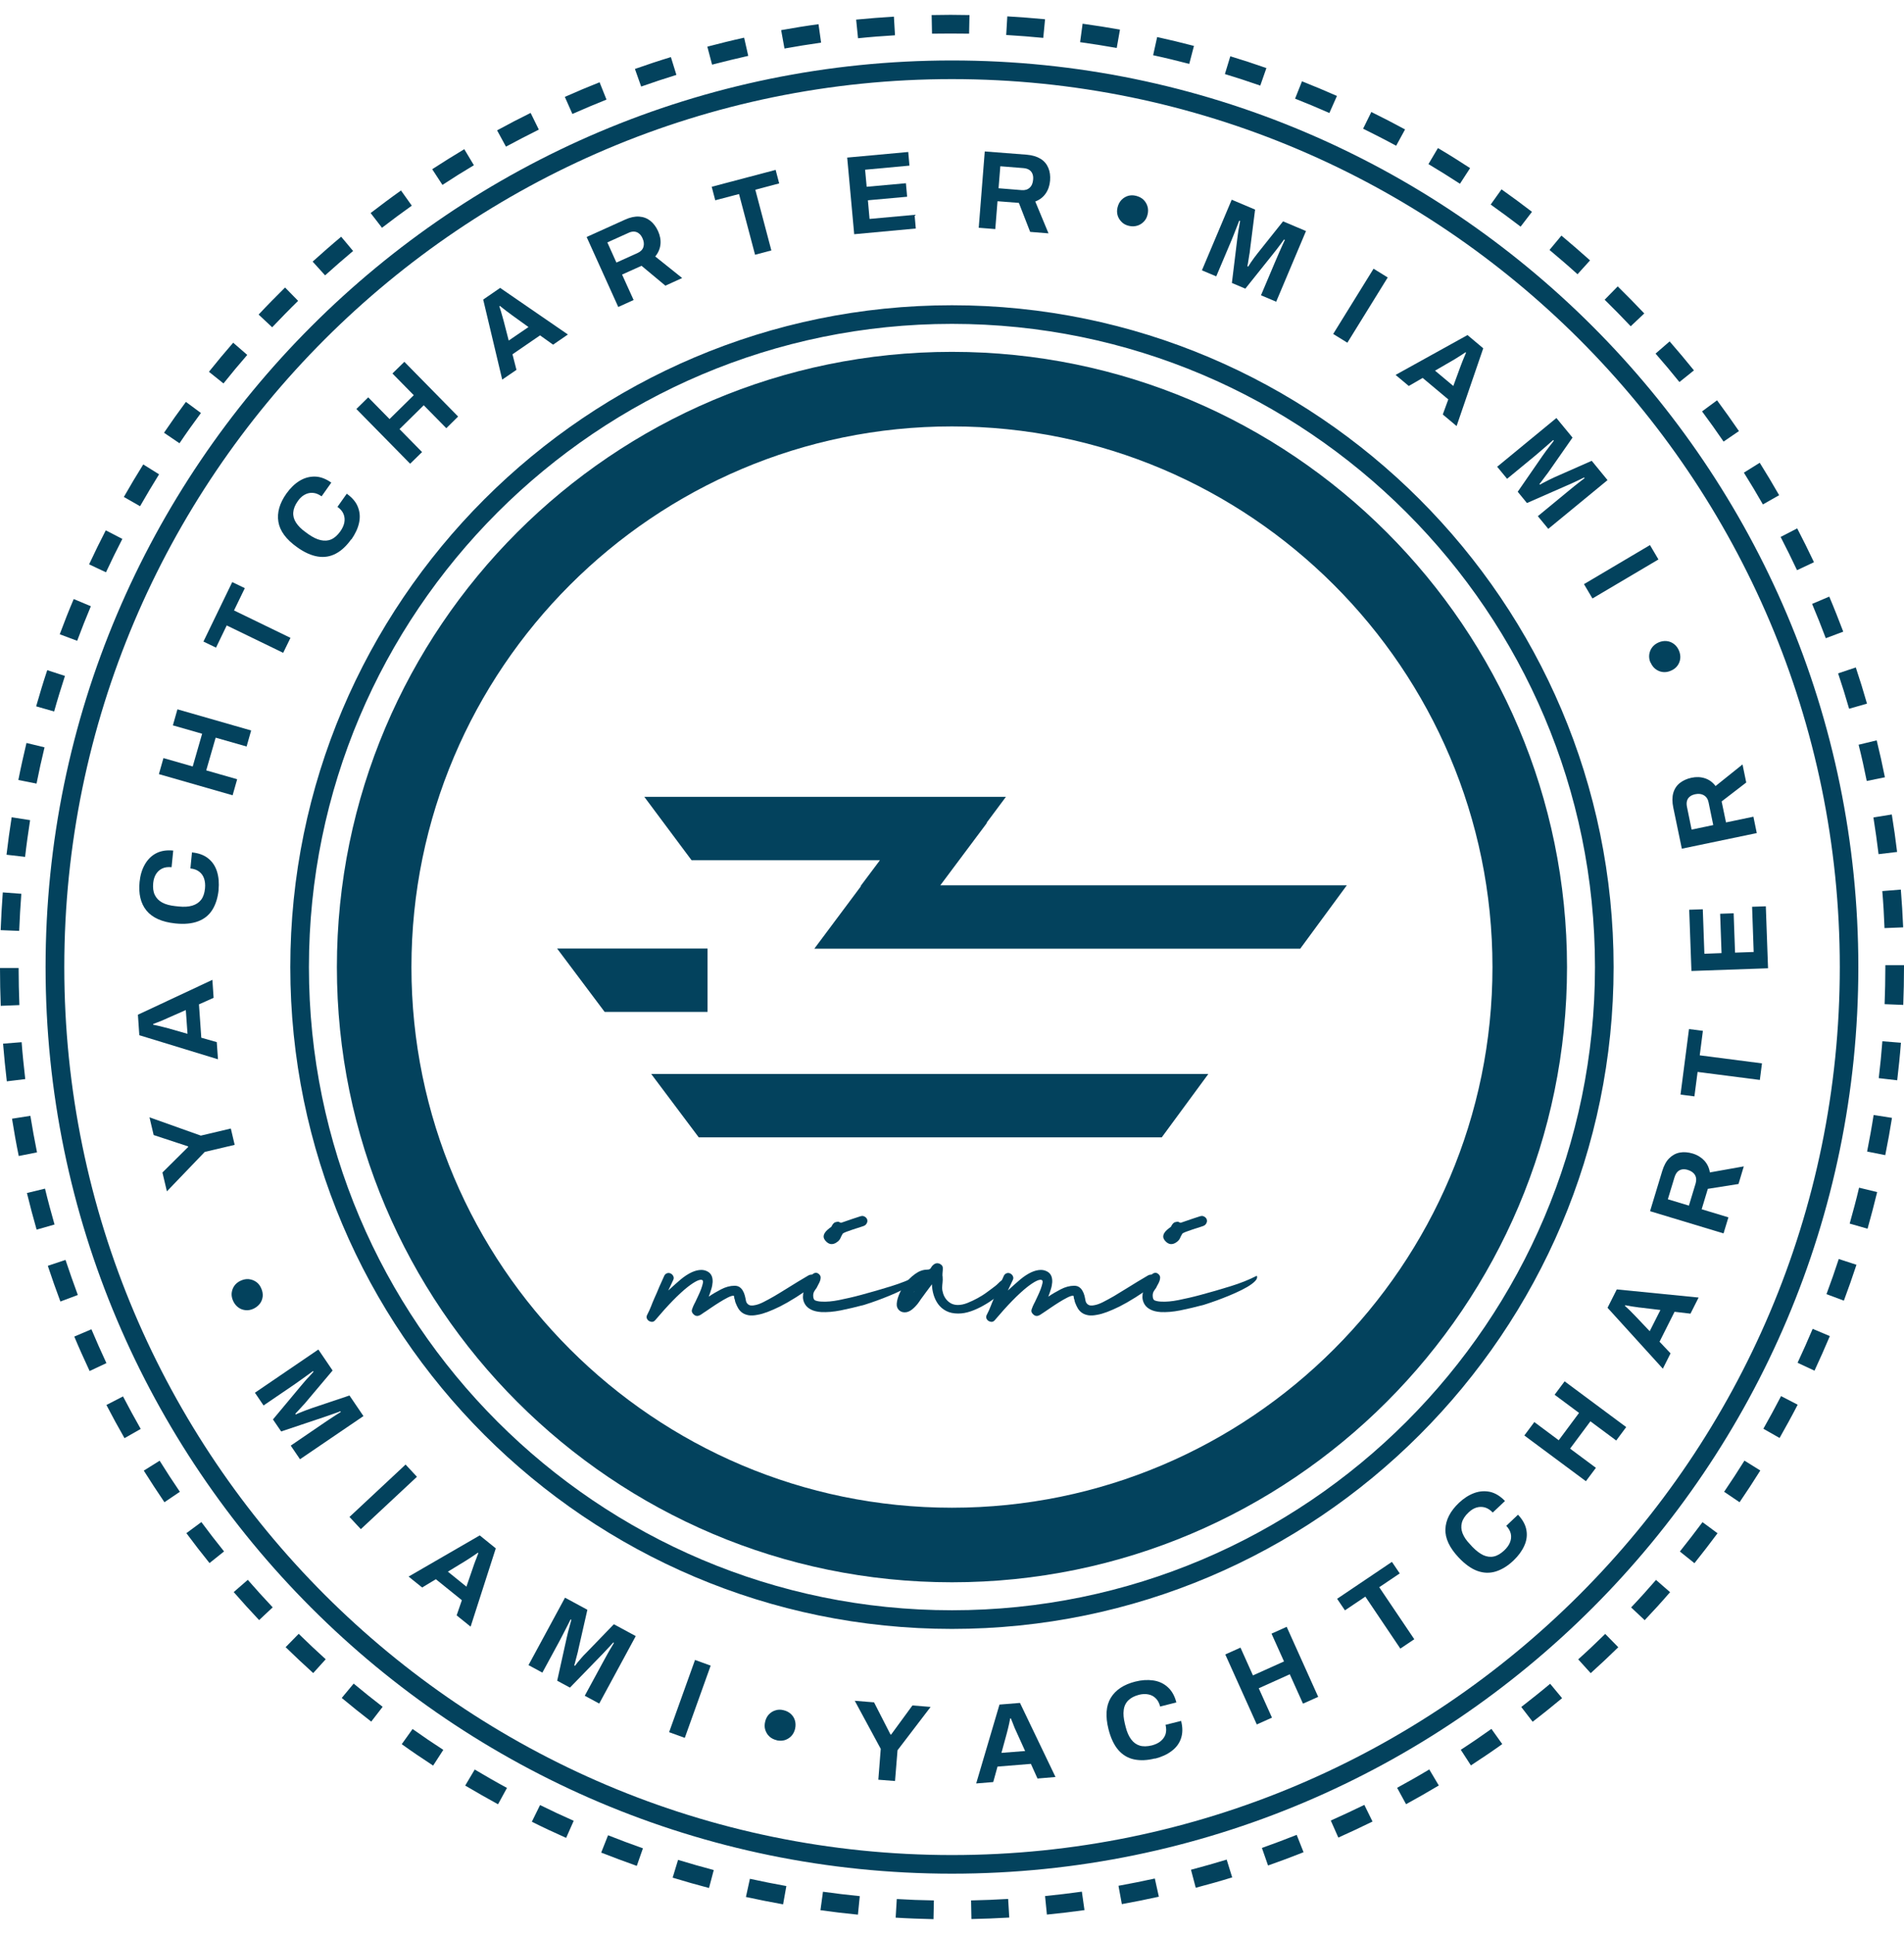 <svg width="64" height="65" viewBox="0 0 64 65" fill="none" xmlns="http://www.w3.org/2000/svg">
<g clip-path="url(#clip0_318_1844)">
<path d="M21.89 36.095H40.616L39.05 38.225H23.488L21.89 36.095ZM33.176 27.655H33.161L33.812 26.781H21.658L23.246 28.911H29.577L28.925 29.782H28.941L27.372 31.884H43.705L45.271 29.754H31.607L33.176 27.655ZM23.782 31.878H18.726L20.324 34.008H23.782V31.878Z" fill="#03425D"/>
<path d="M31.998 53.178C20.599 53.178 11.324 43.902 11.324 32.502C11.324 21.101 20.599 11.825 31.998 11.825C43.398 11.825 52.673 21.101 52.673 32.502C52.673 43.902 43.398 53.178 31.998 53.178ZM31.998 14.331C21.981 14.331 13.83 22.483 13.83 32.502C13.83 42.52 21.981 50.672 31.998 50.672C42.016 50.672 50.167 42.52 50.167 32.502C50.167 22.483 42.016 14.331 31.998 14.331Z" fill="#03425D"/>
<path d="M31.998 54.745C19.735 54.745 9.758 44.767 9.758 32.502C9.758 20.237 19.735 10.259 31.998 10.259C44.262 10.259 54.239 20.237 54.239 32.502C54.239 44.767 44.262 54.745 31.998 54.745ZM31.998 10.885C20.079 10.885 10.384 20.581 10.384 32.502C10.384 44.422 20.079 54.118 31.998 54.118C43.917 54.118 53.613 44.422 53.613 32.502C53.613 20.581 43.917 10.885 31.998 10.885Z" fill="#03425D"/>
<path d="M31.998 62.971C15.199 62.971 1.532 49.303 1.532 32.502C1.532 15.7 15.202 2.032 31.998 2.032C48.795 2.032 62.465 15.7 62.465 32.502C62.465 49.303 48.798 62.971 31.998 62.971ZM31.998 2.659C15.546 2.659 2.161 16.048 2.161 32.502C2.161 48.955 15.546 62.345 32.002 62.345C48.456 62.345 61.842 48.958 61.842 32.502C61.842 16.045 48.453 2.659 31.998 2.659Z" fill="#03425D"/>
<path d="M31.378 64.5C30.955 64.49 30.526 64.475 30.106 64.449L30.144 63.823C30.554 63.848 30.974 63.864 31.391 63.87L31.378 64.496V64.5ZM32.653 64.496L32.641 63.87C33.057 63.861 33.477 63.845 33.887 63.82L33.925 64.446C33.508 64.471 33.079 64.487 32.653 64.496ZM28.841 64.349C28.421 64.308 27.995 64.258 27.578 64.199L27.663 63.578C28.073 63.635 28.49 63.685 28.9 63.726L28.838 64.349H28.841ZM35.19 64.346L35.128 63.723C35.541 63.682 35.958 63.632 36.365 63.575L36.453 64.196C36.036 64.255 35.61 64.305 35.19 64.346ZM26.319 64.001C25.906 63.926 25.486 63.845 25.073 63.754L25.207 63.143C25.611 63.231 26.025 63.315 26.432 63.387L26.322 64.005L26.319 64.001ZM37.709 63.995L37.596 63.378C38.007 63.303 38.42 63.221 38.818 63.134L38.953 63.745C38.545 63.835 38.126 63.92 37.706 63.995H37.709ZM23.835 63.453C23.431 63.347 23.021 63.231 22.61 63.105L22.792 62.507C23.193 62.629 23.597 62.745 23.992 62.849L23.832 63.453H23.835ZM40.193 63.444L40.033 62.839C40.431 62.733 40.835 62.62 41.233 62.498L41.418 63.096C41.014 63.221 40.603 63.337 40.193 63.444ZM21.401 62.708C21.003 62.567 20.602 62.416 20.208 62.263L20.439 61.68C20.828 61.834 21.22 61.981 21.611 62.119L21.404 62.711L21.401 62.708ZM42.624 62.698L42.417 62.106C42.806 61.968 43.197 61.821 43.586 61.667L43.817 62.25C43.423 62.407 43.022 62.557 42.627 62.695L42.624 62.698ZM19.03 61.768C18.642 61.596 18.253 61.414 17.877 61.226L18.153 60.665C18.522 60.847 18.901 61.025 19.284 61.194L19.03 61.768ZM44.986 61.758L44.732 61.185C45.111 61.016 45.49 60.84 45.86 60.659L46.135 61.219C45.756 61.404 45.371 61.586 44.986 61.758ZM16.743 60.64C16.37 60.436 15.998 60.223 15.637 60.01L15.957 59.471C16.311 59.681 16.674 59.891 17.041 60.089L16.74 60.64H16.743ZM47.263 60.637L46.962 60.085C47.323 59.888 47.689 59.681 48.043 59.468L48.363 60.007C47.999 60.223 47.63 60.436 47.26 60.637H47.263ZM14.557 59.337C14.206 59.108 13.849 58.867 13.504 58.619L13.868 58.109C14.206 58.35 14.554 58.585 14.901 58.81L14.56 59.337H14.557ZM49.443 59.334L49.102 58.807C49.45 58.582 49.797 58.344 50.132 58.105L50.496 58.616C50.154 58.861 49.8 59.099 49.446 59.33L49.443 59.334ZM51.517 57.864L51.135 57.369C51.461 57.115 51.789 56.855 52.106 56.589L52.507 57.072C52.184 57.341 51.849 57.611 51.514 57.867L51.517 57.864ZM12.48 57.861C12.148 57.604 11.813 57.338 11.487 57.065L11.888 56.583C12.207 56.849 12.536 57.112 12.862 57.363L12.48 57.858V57.861ZM53.469 56.232L53.049 55.768C53.356 55.493 53.66 55.205 53.957 54.913L54.396 55.361C54.092 55.659 53.782 55.95 53.469 56.232ZM10.528 56.229C10.218 55.947 9.905 55.656 9.601 55.358L10.04 54.91C10.337 55.201 10.644 55.49 10.948 55.765L10.528 56.229ZM55.285 54.453L54.828 54.023C55.11 53.726 55.392 53.413 55.664 53.099L56.137 53.51C55.859 53.832 55.571 54.149 55.282 54.453H55.285ZM8.711 54.45C8.42 54.142 8.132 53.823 7.856 53.507L8.329 53.096C8.599 53.406 8.881 53.717 9.166 54.02L8.708 54.45H8.711ZM56.955 52.535L56.466 52.144C56.723 51.821 56.98 51.489 57.227 51.157L57.732 51.53C57.478 51.871 57.218 52.21 56.955 52.538V52.535ZM7.042 52.532C6.776 52.203 6.516 51.865 6.265 51.527L6.769 51.154C7.014 51.486 7.271 51.818 7.531 52.141L7.042 52.532ZM5.529 50.49C5.294 50.142 5.059 49.785 4.833 49.425L5.366 49.092C5.585 49.443 5.814 49.797 6.046 50.136L5.529 50.486V50.49ZM58.471 50.486L57.954 50.136C58.189 49.791 58.418 49.44 58.637 49.089L59.17 49.421C58.947 49.779 58.712 50.136 58.474 50.486H58.471ZM4.185 48.334C3.975 47.968 3.772 47.595 3.577 47.219L4.135 46.931C4.326 47.297 4.526 47.667 4.73 48.024L4.185 48.334ZM59.818 48.328L59.273 48.018C59.477 47.658 59.677 47.288 59.868 46.921L60.426 47.21C60.232 47.586 60.025 47.962 59.818 48.328ZM3.013 46.079C2.835 45.697 2.659 45.308 2.497 44.92L3.073 44.675C3.233 45.054 3.402 45.437 3.577 45.812L3.01 46.079H3.013ZM60.99 46.066L60.423 45.8C60.598 45.424 60.77 45.039 60.93 44.66L61.507 44.904C61.344 45.292 61.168 45.684 60.99 46.069V46.066ZM2.03 43.742C1.883 43.35 1.742 42.949 1.607 42.542L2.202 42.344C2.334 42.742 2.475 43.137 2.616 43.522L2.03 43.742ZM61.98 43.713L61.394 43.494C61.541 43.102 61.679 42.705 61.807 42.313L62.402 42.507C62.271 42.905 62.13 43.309 61.98 43.71V43.713ZM1.231 41.326C1.115 40.922 1.006 40.509 0.905 40.095L1.513 39.948C1.61 40.352 1.72 40.756 1.833 41.154L1.231 41.326ZM62.775 41.295L62.174 41.123C62.286 40.722 62.396 40.318 62.49 39.916L63.098 40.064C62.998 40.471 62.891 40.885 62.775 41.295ZM0.63 38.851C0.545 38.438 0.47 38.015 0.404 37.598L1.021 37.501C1.087 37.908 1.162 38.322 1.244 38.729L0.63 38.851ZM63.373 38.823L62.76 38.701C62.841 38.291 62.916 37.88 62.979 37.473L63.596 37.57C63.53 37.983 63.455 38.403 63.37 38.823H63.373ZM0.229 36.342C0.179 35.922 0.138 35.496 0.103 35.076L0.727 35.026C0.758 35.437 0.802 35.856 0.849 36.267L0.226 36.342H0.229ZM63.775 36.307L63.151 36.235C63.201 35.822 63.242 35.402 63.273 34.995L63.897 35.045C63.865 35.462 63.821 35.888 63.771 36.311L63.775 36.307ZM0.025 33.804C0.009 33.388 0 32.959 0 32.532H0.626C0.626 32.949 0.636 33.369 0.652 33.779L0.025 33.804ZM63.975 33.773L63.348 33.748C63.364 33.334 63.373 32.918 63.373 32.501V32.438H64V32.501C64 32.924 63.991 33.353 63.975 33.773ZM0.648 31.286L0.022 31.261C0.038 30.838 0.063 30.412 0.094 29.992L0.717 30.039C0.686 30.449 0.661 30.869 0.645 31.282L0.648 31.286ZM63.345 31.192C63.33 30.775 63.305 30.358 63.27 29.948L63.894 29.898C63.928 30.318 63.953 30.744 63.972 31.167L63.345 31.192ZM0.843 28.798L0.219 28.726C0.269 28.306 0.326 27.88 0.392 27.467L1.012 27.564C0.949 27.971 0.89 28.388 0.843 28.801V28.798ZM63.145 28.707C63.095 28.3 63.038 27.883 62.972 27.473L63.59 27.373C63.659 27.793 63.718 28.219 63.768 28.632L63.145 28.707ZM1.231 26.336L0.617 26.214C0.699 25.797 0.793 25.38 0.89 24.97L1.497 25.117C1.4 25.518 1.309 25.925 1.228 26.336H1.231ZM62.747 26.245C62.666 25.838 62.575 25.427 62.474 25.029L63.082 24.882C63.182 25.289 63.276 25.709 63.358 26.123L62.744 26.248L62.747 26.245ZM1.817 23.911L1.215 23.739C1.331 23.335 1.453 22.927 1.588 22.523L2.183 22.717C2.055 23.112 1.93 23.516 1.82 23.911H1.817ZM62.155 23.82C62.042 23.425 61.917 23.024 61.785 22.63L62.38 22.432C62.515 22.836 62.641 23.244 62.756 23.648L62.155 23.82ZM2.594 21.536L2.008 21.317C2.155 20.922 2.312 20.521 2.478 20.133L3.054 20.374C2.894 20.756 2.738 21.148 2.594 21.536ZM61.372 21.452C61.228 21.07 61.074 20.681 60.911 20.296L61.488 20.051C61.654 20.443 61.81 20.841 61.958 21.229L61.372 21.449V21.452ZM3.562 19.234L2.995 18.967C3.173 18.585 3.361 18.2 3.555 17.824L4.113 18.112C3.922 18.482 3.737 18.858 3.562 19.234ZM60.404 19.162C60.228 18.789 60.044 18.416 59.853 18.046L60.41 17.758C60.604 18.134 60.795 18.516 60.974 18.895L60.407 19.162H60.404ZM4.708 17.013L4.163 16.702C4.373 16.333 4.592 15.966 4.815 15.609L5.347 15.941C5.128 16.292 4.915 16.652 4.708 17.013ZM59.257 16.953C59.054 16.596 58.838 16.236 58.618 15.885L59.151 15.553C59.376 15.913 59.596 16.279 59.803 16.643L59.257 16.953ZM6.03 14.895L5.513 14.544C5.748 14.196 5.996 13.848 6.249 13.507L6.754 13.88C6.506 14.215 6.262 14.556 6.033 14.898L6.03 14.895ZM57.935 14.841C57.701 14.497 57.456 14.155 57.212 13.826L57.716 13.454C57.964 13.789 58.211 14.137 58.452 14.488L57.935 14.841ZM7.512 12.887L7.023 12.495C7.289 12.163 7.562 11.834 7.838 11.518L8.311 11.928C8.041 12.238 7.772 12.561 7.512 12.887ZM56.451 12.84C56.194 12.52 55.924 12.197 55.649 11.884L56.122 11.474C56.401 11.793 56.676 12.122 56.939 12.448L56.451 12.84ZM9.15 11.001L8.693 10.572C8.981 10.264 9.282 9.961 9.582 9.663L10.021 10.111C9.723 10.402 9.432 10.703 9.147 11.001H9.15ZM54.812 10.963C54.527 10.662 54.233 10.362 53.938 10.073L54.377 9.625C54.678 9.92 54.978 10.227 55.27 10.534L54.816 10.963H54.812ZM10.929 9.256L10.509 8.792C10.823 8.51 11.142 8.228 11.468 7.956L11.869 8.435C11.553 8.701 11.236 8.977 10.929 9.253V9.256ZM53.027 9.218C52.72 8.939 52.4 8.664 52.084 8.4L52.485 7.918C52.808 8.187 53.13 8.469 53.447 8.751L53.027 9.215V9.218ZM12.84 7.655L12.458 7.16C12.793 6.903 13.135 6.646 13.479 6.402L13.842 6.912C13.507 7.151 13.169 7.401 12.84 7.655ZM51.113 7.617C50.781 7.364 50.443 7.113 50.107 6.875L50.471 6.364C50.812 6.605 51.157 6.859 51.495 7.119L51.113 7.617ZM14.87 6.211L14.528 5.687C14.883 5.456 15.246 5.23 15.606 5.014L15.929 5.553C15.575 5.763 15.221 5.985 14.873 6.214L14.87 6.211ZM49.074 6.176C48.729 5.951 48.372 5.728 48.015 5.515L48.334 4.976C48.701 5.192 49.064 5.421 49.415 5.65L49.074 6.176ZM17.009 4.932L16.709 4.381C17.081 4.177 17.46 3.98 17.836 3.795L18.112 4.356C17.746 4.538 17.373 4.732 17.006 4.929L17.009 4.932ZM46.928 4.898C46.568 4.701 46.192 4.51 45.819 4.325L46.095 3.764C46.477 3.952 46.859 4.149 47.229 4.35L46.928 4.901V4.898ZM19.24 3.83L18.986 3.256C19.378 3.081 19.769 2.918 20.154 2.765L20.386 3.347C20.007 3.498 19.622 3.661 19.24 3.83ZM44.685 3.798C44.303 3.629 43.914 3.466 43.532 3.316L43.764 2.733C44.156 2.887 44.55 3.053 44.939 3.225L44.685 3.798ZM21.552 2.909L21.342 2.317C21.743 2.176 22.147 2.041 22.551 1.919L22.736 2.517C22.341 2.639 21.943 2.771 21.552 2.909ZM42.361 2.877C41.969 2.74 41.568 2.608 41.173 2.489L41.355 1.891C41.759 2.013 42.166 2.147 42.568 2.288L42.361 2.88V2.877ZM23.935 2.172L23.776 1.568C24.183 1.461 24.596 1.358 25.013 1.267L25.151 1.878C24.744 1.969 24.336 2.069 23.939 2.172H23.935ZM39.974 2.147C39.576 2.044 39.169 1.944 38.761 1.856L38.896 1.245C39.31 1.336 39.726 1.436 40.133 1.543L39.974 2.151V2.147ZM26.369 1.631L26.257 1.013C26.673 0.938 27.096 0.869 27.513 0.813L27.6 1.433C27.193 1.49 26.777 1.558 26.369 1.631ZM37.537 1.612C37.13 1.54 36.713 1.474 36.306 1.417L36.39 0.797C36.807 0.854 37.23 0.922 37.646 0.995L37.537 1.612ZM28.841 1.283L28.778 0.659C29.201 0.619 29.627 0.584 30.047 0.559L30.084 1.186C29.674 1.211 29.258 1.242 28.841 1.286V1.283ZM35.065 1.273C34.655 1.233 34.235 1.201 33.822 1.176L33.859 0.55C34.279 0.575 34.708 0.606 35.128 0.647L35.068 1.27L35.065 1.273ZM31.328 1.132L31.316 0.506C31.738 0.496 32.164 0.496 32.587 0.506L32.575 1.132C32.161 1.126 31.742 1.126 31.328 1.132Z" fill="#03425D"/>
<path d="M7.891 38.476L6.882 38.714L5.61 40.039L5.46 39.406L6.325 38.548V38.529L5.165 38.147L5.025 37.552L6.751 38.166L7.759 37.928L7.888 38.476H7.891Z" fill="#03425D"/>
<path d="M7.324 35.6L4.683 34.792L4.636 34.103L7.139 32.931L7.18 33.535L6.688 33.755L6.766 34.876L7.286 35.024L7.327 35.6H7.324ZM6.303 34.745L6.246 33.946L5.629 34.218C5.604 34.231 5.57 34.244 5.532 34.262C5.494 34.278 5.454 34.297 5.407 34.316C5.36 34.334 5.316 34.353 5.269 34.369C5.225 34.385 5.181 34.403 5.147 34.416V34.438C5.197 34.447 5.253 34.46 5.319 34.475C5.385 34.491 5.447 34.507 5.507 34.522C5.566 34.538 5.617 34.551 5.654 34.56L6.303 34.745Z" fill="#03425D"/>
<path d="M7.349 29.904C7.321 30.171 7.252 30.393 7.139 30.575C7.026 30.757 6.866 30.885 6.66 30.963C6.453 31.042 6.196 31.067 5.892 31.035C5.444 30.988 5.122 30.844 4.924 30.603C4.727 30.362 4.652 30.039 4.692 29.638C4.714 29.419 4.771 29.225 4.865 29.059C4.959 28.893 5.084 28.764 5.244 28.68C5.404 28.595 5.598 28.564 5.823 28.586L5.767 29.146C5.648 29.134 5.545 29.146 5.457 29.187C5.369 29.228 5.3 29.291 5.247 29.372C5.194 29.456 5.162 29.557 5.15 29.673C5.134 29.832 5.15 29.967 5.203 30.077C5.256 30.186 5.338 30.271 5.454 30.334C5.57 30.396 5.714 30.434 5.889 30.453L6.005 30.465C6.184 30.484 6.337 30.475 6.462 30.437C6.588 30.399 6.688 30.334 6.76 30.24C6.832 30.146 6.876 30.017 6.891 29.858C6.904 29.732 6.891 29.623 6.86 29.526C6.826 29.428 6.772 29.353 6.694 29.294C6.616 29.234 6.519 29.2 6.4 29.187L6.453 28.648C6.678 28.67 6.863 28.739 7.001 28.852C7.142 28.965 7.239 29.112 7.296 29.297C7.352 29.482 7.368 29.682 7.346 29.908L7.349 29.904Z" fill="#03425D"/>
<path d="M7.819 26.728L5.341 26.017L5.494 25.478L6.478 25.76L6.794 24.66L5.811 24.378L5.964 23.839L8.442 24.55L8.289 25.089L7.249 24.792L6.932 25.891L7.972 26.189L7.819 26.728Z" fill="#03425D"/>
<path d="M9.52 21.941L7.621 21.02L7.261 21.766L6.838 21.562L7.806 19.563L8.229 19.767L7.866 20.516L9.764 21.437L9.517 21.944L9.52 21.941Z" fill="#03425D"/>
<path d="M11.806 18.125C11.65 18.344 11.481 18.504 11.293 18.604C11.105 18.705 10.904 18.739 10.685 18.705C10.466 18.67 10.231 18.567 9.983 18.388C9.617 18.128 9.407 17.843 9.357 17.536C9.307 17.229 9.397 16.91 9.632 16.581C9.761 16.402 9.905 16.261 10.068 16.161C10.231 16.061 10.403 16.014 10.585 16.017C10.766 16.02 10.951 16.089 11.136 16.22L10.81 16.681C10.713 16.612 10.616 16.571 10.519 16.565C10.422 16.556 10.331 16.578 10.243 16.625C10.155 16.672 10.077 16.744 10.011 16.841C9.917 16.972 9.867 17.098 9.858 17.22C9.849 17.342 9.88 17.458 9.952 17.567C10.024 17.677 10.13 17.784 10.271 17.884L10.365 17.953C10.513 18.056 10.65 18.125 10.779 18.153C10.907 18.181 11.026 18.175 11.133 18.128C11.242 18.081 11.343 17.99 11.437 17.862C11.509 17.759 11.556 17.658 11.575 17.558C11.593 17.458 11.584 17.364 11.546 17.273C11.509 17.182 11.44 17.104 11.343 17.035L11.656 16.593C11.841 16.725 11.969 16.875 12.032 17.044C12.098 17.213 12.11 17.389 12.069 17.574C12.029 17.759 11.941 17.943 11.813 18.128L11.806 18.125Z" fill="#03425D"/>
<path d="M13.786 15.585L11.979 13.746L12.377 13.354L13.094 14.084L13.908 13.282L13.191 12.552L13.592 12.16L15.399 13.999L15.002 14.391L14.243 13.62L13.429 14.422L14.187 15.193L13.786 15.585Z" fill="#03425D"/>
<path d="M16.881 12.756L16.242 10.068L16.812 9.676L19.089 11.242L18.591 11.584L18.153 11.271L17.226 11.907L17.36 12.43L16.884 12.756H16.881ZM17.103 11.443L17.764 10.992L17.216 10.597C17.191 10.581 17.163 10.559 17.132 10.534C17.097 10.509 17.063 10.481 17.022 10.453C16.984 10.422 16.944 10.39 16.906 10.362C16.868 10.331 16.834 10.306 16.803 10.281L16.784 10.293C16.799 10.34 16.818 10.393 16.837 10.459C16.856 10.522 16.875 10.585 16.89 10.644C16.906 10.704 16.922 10.754 16.931 10.791L17.1 11.446L17.103 11.443Z" fill="#03425D"/>
<path d="M20.781 10.315L19.719 7.965L21.007 7.383C21.179 7.304 21.339 7.27 21.483 7.279C21.627 7.289 21.752 7.336 21.859 7.42C21.965 7.505 22.053 7.621 22.119 7.765C22.188 7.918 22.216 8.069 22.2 8.216C22.184 8.363 22.125 8.498 22.025 8.62L22.93 9.344L22.366 9.601L21.564 8.933L20.91 9.228L21.298 10.083L20.787 10.315H20.781ZM20.721 8.824L21.43 8.504C21.533 8.457 21.599 8.391 21.627 8.301C21.655 8.21 21.646 8.113 21.596 8.006C21.564 7.937 21.527 7.884 21.476 7.846C21.43 7.809 21.376 7.787 21.317 7.784C21.257 7.781 21.191 7.793 21.122 7.828L20.415 8.147L20.718 8.821L20.721 8.824Z" fill="#03425D"/>
<path d="M25.38 8.561L24.841 6.521L24.042 6.731L23.923 6.277L26.072 5.71L26.191 6.164L25.389 6.377L25.928 8.417L25.383 8.561H25.38Z" fill="#03425D"/>
<path d="M28.712 7.865L28.477 5.296L30.529 5.108L30.57 5.566L29.079 5.704L29.132 6.277L30.451 6.158L30.492 6.612L29.173 6.731L29.229 7.358L30.742 7.22L30.783 7.68L28.709 7.872L28.712 7.865Z" fill="#03425D"/>
<path d="M32.898 7.662L33.101 5.09L34.511 5.199C34.702 5.215 34.855 5.262 34.977 5.337C35.1 5.412 35.184 5.516 35.237 5.641C35.291 5.766 35.309 5.91 35.297 6.067C35.284 6.233 35.234 6.38 35.15 6.502C35.065 6.625 34.949 6.716 34.799 6.772L35.244 7.843L34.627 7.793L34.248 6.819L33.53 6.763L33.455 7.699L32.898 7.655V7.662ZM33.565 6.327L34.342 6.39C34.454 6.399 34.545 6.371 34.611 6.308C34.68 6.246 34.717 6.155 34.727 6.036C34.733 5.961 34.727 5.895 34.702 5.838C34.68 5.782 34.642 5.738 34.592 5.707C34.542 5.675 34.479 5.657 34.401 5.65L33.624 5.588L33.565 6.327Z" fill="#03425D"/>
<path d="M37.944 7.59C37.847 7.568 37.765 7.524 37.703 7.461C37.64 7.398 37.593 7.326 37.568 7.242C37.543 7.157 37.54 7.066 37.565 6.969C37.59 6.869 37.631 6.788 37.693 6.722C37.756 6.656 37.828 6.612 37.913 6.584C37.997 6.559 38.088 6.556 38.185 6.581C38.285 6.606 38.367 6.647 38.433 6.709C38.498 6.772 38.542 6.844 38.57 6.932C38.596 7.019 38.599 7.11 38.574 7.21C38.552 7.308 38.508 7.389 38.445 7.452C38.383 7.514 38.31 7.561 38.223 7.586C38.135 7.611 38.044 7.615 37.944 7.59Z" fill="#03425D"/>
<path d="M40.4 9.087L41.402 6.712L42.188 7.044L42.016 8.404C42.013 8.454 42.004 8.511 41.991 8.576C41.979 8.642 41.969 8.708 41.96 8.774C41.95 8.84 41.941 8.896 41.928 8.946L41.957 8.959C41.979 8.921 42.007 8.877 42.041 8.827C42.076 8.777 42.113 8.724 42.154 8.667C42.195 8.611 42.236 8.558 42.276 8.508L43.128 7.439L43.899 7.765L42.897 10.14L42.386 9.924L42.862 8.799C42.906 8.695 42.95 8.589 42.997 8.486C43.044 8.382 43.084 8.291 43.119 8.213C43.157 8.135 43.178 8.085 43.188 8.063L43.16 8.05C43.144 8.075 43.113 8.116 43.069 8.175C43.022 8.235 42.975 8.301 42.922 8.37C42.868 8.439 42.824 8.495 42.784 8.545L41.86 9.701L41.408 9.51L41.587 8.044C41.593 7.991 41.603 7.925 41.612 7.853C41.621 7.781 41.634 7.705 41.65 7.627C41.665 7.552 41.675 7.483 41.684 7.427L41.656 7.414C41.631 7.477 41.603 7.552 41.568 7.64C41.534 7.727 41.499 7.818 41.462 7.909C41.424 8 41.393 8.085 41.358 8.163L40.882 9.288L40.397 9.084L40.4 9.087Z" fill="#03425D"/>
<path d="M44.813 11.224L46.17 9.031L46.646 9.325L45.29 11.518L44.813 11.224Z" fill="#03425D"/>
<path d="M46.912 12.599L49.328 11.261L49.857 11.706L48.961 14.319L48.497 13.93L48.682 13.423L47.821 12.702L47.354 12.972L46.909 12.599H46.912ZM48.237 12.458L48.851 12.972L49.083 12.339C49.093 12.311 49.105 12.279 49.121 12.239C49.136 12.201 49.152 12.157 49.171 12.11C49.19 12.063 49.208 12.019 49.227 11.976C49.246 11.932 49.265 11.891 49.277 11.853L49.262 11.838C49.221 11.866 49.174 11.897 49.118 11.935C49.061 11.972 49.005 12.004 48.955 12.038C48.901 12.069 48.858 12.098 48.823 12.117L48.24 12.455L48.237 12.458Z" fill="#03425D"/>
<path d="M50.324 15.688L52.316 14.049L52.858 14.707L52.075 15.829C52.046 15.87 52.012 15.92 51.971 15.97C51.931 16.02 51.89 16.076 51.852 16.13C51.815 16.183 51.777 16.23 51.746 16.267L51.764 16.289C51.802 16.267 51.846 16.239 51.899 16.214C51.952 16.186 52.009 16.158 52.071 16.126C52.134 16.095 52.194 16.067 52.253 16.039L53.503 15.487L54.035 16.136L52.043 17.774L51.692 17.348L52.635 16.571C52.723 16.499 52.811 16.427 52.898 16.355C52.986 16.283 53.064 16.224 53.133 16.17C53.202 16.12 53.246 16.086 53.265 16.07L53.246 16.048C53.221 16.061 53.174 16.086 53.105 16.117C53.036 16.148 52.964 16.183 52.886 16.22C52.808 16.258 52.742 16.286 52.682 16.311L51.326 16.906L51.016 16.527L51.855 15.312C51.887 15.268 51.924 15.215 51.968 15.155C52.012 15.096 52.059 15.036 52.106 14.973C52.156 14.914 52.197 14.858 52.228 14.811L52.209 14.789C52.159 14.832 52.096 14.886 52.028 14.948C51.956 15.011 51.883 15.074 51.808 15.139C51.733 15.205 51.664 15.262 51.602 15.315L50.659 16.092L50.324 15.685V15.688Z" fill="#03425D"/>
<path d="M53.243 19.632L55.461 18.319L55.746 18.802L53.528 20.114L53.243 19.632Z" fill="#03425D"/>
<path d="M55.48 22.273C55.439 22.182 55.426 22.091 55.436 22.003C55.448 21.916 55.477 21.834 55.53 21.762C55.583 21.69 55.655 21.634 55.746 21.593C55.84 21.552 55.931 21.537 56.022 21.546C56.112 21.555 56.191 21.587 56.263 21.64C56.335 21.693 56.391 21.765 56.432 21.856C56.473 21.95 56.488 22.041 56.479 22.132C56.469 22.22 56.438 22.301 56.385 22.373C56.332 22.445 56.26 22.502 56.163 22.542C56.072 22.583 55.981 22.596 55.893 22.586C55.806 22.577 55.724 22.542 55.652 22.489C55.58 22.436 55.523 22.361 55.483 22.267L55.48 22.273Z" fill="#03425D"/>
<path d="M7.838 43.726C7.797 43.636 7.778 43.545 7.787 43.457C7.797 43.369 7.825 43.288 7.875 43.216C7.925 43.144 7.997 43.084 8.088 43.043C8.182 43 8.273 42.981 8.361 42.99C8.451 43 8.53 43.028 8.605 43.078C8.68 43.128 8.737 43.2 8.777 43.291C8.821 43.385 8.837 43.476 8.831 43.563C8.821 43.654 8.793 43.736 8.74 43.808C8.686 43.88 8.614 43.939 8.524 43.983C8.433 44.024 8.342 44.043 8.254 44.033C8.166 44.024 8.085 43.996 8.013 43.943C7.938 43.889 7.881 43.817 7.838 43.726Z" fill="#03425D"/>
<path d="M8.571 46.806L10.701 45.355L11.18 46.06L10.297 47.107C10.265 47.147 10.228 47.191 10.181 47.238C10.137 47.285 10.09 47.335 10.046 47.386C10.002 47.436 9.961 47.476 9.927 47.514L9.943 47.539C9.98 47.52 10.027 47.498 10.084 47.476C10.14 47.454 10.2 47.429 10.265 47.404C10.331 47.379 10.394 47.357 10.453 47.335L11.747 46.9L12.217 47.592L10.084 49.043L9.773 48.585L10.782 47.896C10.876 47.834 10.97 47.771 11.064 47.705C11.158 47.642 11.243 47.586 11.315 47.542C11.387 47.498 11.434 47.467 11.456 47.454L11.44 47.429C11.415 47.442 11.365 47.461 11.293 47.486C11.221 47.511 11.146 47.539 11.064 47.567C10.983 47.595 10.914 47.62 10.854 47.639L9.451 48.109L9.175 47.705L10.121 46.571C10.156 46.53 10.2 46.48 10.246 46.424C10.293 46.367 10.347 46.311 10.4 46.255C10.453 46.198 10.5 46.148 10.538 46.104L10.522 46.079C10.469 46.12 10.403 46.167 10.325 46.223C10.25 46.276 10.171 46.336 10.09 46.392C10.008 46.449 9.936 46.502 9.867 46.549L8.859 47.235L8.564 46.8L8.571 46.806Z" fill="#03425D"/>
<path d="M11.747 50.982L13.633 49.221L14.015 49.632L12.129 51.392L11.747 50.982Z" fill="#03425D"/>
<path d="M13.733 52.987L16.126 51.602L16.665 52.038L15.819 54.669L15.349 54.29L15.525 53.78L14.651 53.075L14.19 53.353L13.739 52.99L13.733 52.987ZM15.055 52.821L15.678 53.325L15.898 52.686C15.907 52.658 15.919 52.624 15.932 52.586C15.944 52.548 15.96 52.505 15.979 52.458C15.998 52.411 16.017 52.367 16.032 52.32C16.048 52.273 16.067 52.235 16.079 52.197L16.06 52.185C16.02 52.213 15.973 52.248 15.916 52.285C15.86 52.323 15.807 52.357 15.753 52.392C15.7 52.426 15.659 52.451 15.625 52.473L15.049 52.824L15.055 52.821Z" fill="#03425D"/>
<path d="M17.764 55.963L18.992 53.695L19.744 54.102L19.44 55.437C19.431 55.487 19.418 55.543 19.4 55.606C19.381 55.672 19.365 55.734 19.349 55.8C19.334 55.866 19.318 55.919 19.302 55.969L19.328 55.985C19.353 55.951 19.384 55.91 19.422 55.863C19.459 55.816 19.503 55.769 19.547 55.716C19.591 55.663 19.638 55.615 19.685 55.569L20.634 54.588L21.37 54.986L20.142 57.254L19.656 56.991L20.239 55.916C20.292 55.816 20.346 55.719 20.402 55.619C20.458 55.518 20.505 55.434 20.552 55.359C20.599 55.283 20.624 55.239 20.637 55.215L20.612 55.202C20.593 55.224 20.559 55.261 20.509 55.318C20.458 55.374 20.402 55.434 20.342 55.496C20.286 55.559 20.233 55.612 20.189 55.656L19.158 56.718L18.729 56.486L19.049 55.042C19.061 54.989 19.074 54.926 19.093 54.854C19.111 54.782 19.13 54.71 19.152 54.635C19.174 54.56 19.193 54.494 19.205 54.441L19.18 54.425C19.149 54.484 19.114 54.557 19.071 54.641C19.027 54.726 18.983 54.81 18.939 54.898C18.895 54.986 18.851 55.067 18.814 55.139L18.231 56.214L17.767 55.963H17.764Z" fill="#03425D"/>
<path d="M22.491 58.216L23.362 55.788L23.888 55.979L23.018 58.407L22.491 58.216Z" fill="#03425D"/>
<path d="M26.106 58.485C26.009 58.463 25.928 58.422 25.862 58.36C25.796 58.3 25.752 58.225 25.724 58.14C25.696 58.056 25.696 57.965 25.718 57.868C25.74 57.768 25.784 57.683 25.843 57.62C25.906 57.554 25.978 57.508 26.062 57.483C26.147 57.454 26.238 57.451 26.335 57.476C26.435 57.498 26.517 57.542 26.582 57.602C26.648 57.661 26.695 57.736 26.72 57.821C26.745 57.905 26.748 57.999 26.726 58.1C26.704 58.197 26.661 58.278 26.601 58.344C26.538 58.41 26.466 58.454 26.382 58.482C26.297 58.507 26.203 58.51 26.103 58.488L26.106 58.485Z" fill="#03425D"/>
<path d="M29.524 59.81L29.605 58.776L28.731 57.16L29.38 57.213L29.934 58.297H29.953L30.67 57.317L31.281 57.367L30.169 58.823L30.085 59.857L29.524 59.813V59.81Z" fill="#03425D"/>
<path d="M32.813 59.939L33.596 57.288L34.285 57.232L35.479 59.722L34.874 59.773L34.652 59.281L33.53 59.372L33.386 59.892L32.81 59.939H32.813ZM33.659 58.911L34.458 58.849L34.179 58.234C34.166 58.209 34.154 58.175 34.135 58.137C34.116 58.1 34.1 58.059 34.082 58.012C34.063 57.965 34.044 57.921 34.028 57.874C34.01 57.83 33.994 57.79 33.978 57.752H33.956C33.947 57.802 33.934 57.858 33.922 57.924C33.906 57.99 33.894 58.053 33.878 58.112C33.862 58.172 33.85 58.222 33.84 58.26L33.662 58.911H33.659Z" fill="#03425D"/>
<path d="M38.821 59.099C38.561 59.165 38.326 59.174 38.119 59.13C37.913 59.087 37.734 58.98 37.59 58.814C37.446 58.648 37.336 58.413 37.261 58.119C37.151 57.68 37.176 57.329 37.336 57.063C37.496 56.797 37.775 56.612 38.163 56.515C38.376 56.461 38.577 56.449 38.768 56.477C38.956 56.505 39.119 56.58 39.253 56.703C39.388 56.825 39.485 56.994 39.541 57.216L38.996 57.354C38.968 57.238 38.918 57.144 38.849 57.078C38.783 57.01 38.699 56.966 38.602 56.947C38.505 56.925 38.398 56.931 38.285 56.959C38.129 57 38.01 57.063 37.925 57.148C37.84 57.232 37.787 57.342 37.772 57.473C37.753 57.602 37.769 57.752 37.809 57.924L37.837 58.037C37.881 58.213 37.944 58.354 38.022 58.457C38.1 58.563 38.198 58.632 38.31 58.667C38.423 58.701 38.558 58.698 38.715 58.661C38.837 58.629 38.937 58.582 39.015 58.517C39.093 58.451 39.15 58.372 39.178 58.282C39.206 58.191 39.206 58.084 39.178 57.968L39.701 57.837C39.758 58.059 39.755 58.253 39.698 58.422C39.642 58.592 39.535 58.736 39.382 58.849C39.231 58.965 39.043 59.049 38.827 59.105L38.821 59.099Z" fill="#03425D"/>
<path d="M42.245 57.956L41.186 55.603L41.697 55.374L42.116 56.308L43.16 55.838L42.74 54.904L43.25 54.675L44.309 57.028L43.798 57.257L43.354 56.27L42.311 56.74L42.755 57.727L42.245 57.956Z" fill="#03425D"/>
<path d="M47.072 55.409L45.894 53.66L45.208 54.121L44.945 53.733L46.787 52.492L47.05 52.88L46.361 53.344L47.539 55.092L47.072 55.405V55.409Z" fill="#03425D"/>
<path d="M50.875 52.445C50.681 52.63 50.48 52.752 50.277 52.815C50.073 52.877 49.869 52.871 49.66 52.796C49.453 52.721 49.243 52.57 49.033 52.348C48.723 52.019 48.572 51.7 48.585 51.389C48.598 51.079 48.748 50.785 49.042 50.506C49.202 50.356 49.371 50.246 49.55 50.18C49.728 50.114 49.907 50.102 50.086 50.139C50.261 50.18 50.43 50.28 50.587 50.446L50.176 50.835C50.095 50.747 50.007 50.691 49.913 50.663C49.819 50.638 49.728 50.638 49.631 50.666C49.537 50.694 49.447 50.75 49.362 50.832C49.246 50.941 49.171 51.054 49.139 51.173C49.108 51.289 49.114 51.408 49.161 51.53C49.208 51.653 49.293 51.778 49.415 51.903L49.493 51.988C49.619 52.119 49.741 52.21 49.86 52.267C49.979 52.32 50.098 52.336 50.214 52.31C50.33 52.285 50.446 52.216 50.562 52.107C50.653 52.022 50.718 51.931 50.756 51.837C50.794 51.743 50.803 51.646 50.784 51.552C50.765 51.458 50.712 51.367 50.631 51.28L51.025 50.907C51.182 51.073 51.276 51.245 51.307 51.421C51.339 51.596 51.317 51.775 51.238 51.947C51.16 52.123 51.041 52.285 50.878 52.442L50.875 52.445Z" fill="#03425D"/>
<path d="M53.309 49.782L51.238 48.244L51.574 47.793L52.394 48.404L53.077 47.486L52.256 46.875L52.592 46.424L54.662 47.962L54.327 48.413L53.459 47.768L52.776 48.686L53.644 49.331L53.309 49.779V49.782Z" fill="#03425D"/>
<path d="M55.893 45.998L54.035 43.952L54.346 43.335L57.096 43.608L56.823 44.15L56.288 44.087L55.783 45.093L56.153 45.484L55.893 46.001V45.998ZM55.451 44.742L55.812 44.027L55.141 43.946C55.113 43.946 55.079 43.94 55.038 43.933C54.997 43.927 54.953 43.921 54.903 43.914C54.853 43.908 54.806 43.899 54.759 43.889C54.712 43.88 54.668 43.874 54.628 43.867L54.618 43.886C54.656 43.918 54.697 43.958 54.747 44.005C54.794 44.052 54.841 44.096 54.884 44.143C54.928 44.187 54.963 44.225 54.991 44.253L55.455 44.742H55.451Z" fill="#03425D"/>
<path d="M57.932 41.452L55.464 40.706L55.874 39.353C55.931 39.171 56.006 39.027 56.109 38.927C56.209 38.827 56.329 38.761 56.463 38.736C56.598 38.711 56.742 38.723 56.892 38.767C57.052 38.814 57.184 38.896 57.287 39.005C57.387 39.115 57.45 39.247 57.475 39.403L58.615 39.2L58.437 39.792L57.406 39.955L57.199 40.641L58.098 40.913L57.935 41.449L57.932 41.452ZM56.77 40.519L56.996 39.773C57.027 39.666 57.021 39.572 56.974 39.491C56.927 39.41 56.845 39.353 56.733 39.319C56.661 39.297 56.595 39.29 56.535 39.303C56.476 39.316 56.426 39.34 56.385 39.384C56.344 39.425 56.313 39.485 56.288 39.56L56.062 40.305L56.77 40.519Z" fill="#03425D"/>
<path d="M59.154 36.295L57.062 36.026L56.955 36.847L56.488 36.787L56.773 34.585L57.24 34.645L57.134 35.468L59.226 35.738L59.154 36.299V36.295Z" fill="#03425D"/>
<path d="M59.433 32.542L56.855 32.633L56.78 30.575L57.237 30.559L57.29 32.054L57.867 32.032L57.82 30.71L58.274 30.694L58.321 32.016L58.947 31.994L58.894 30.475L59.355 30.459L59.43 32.539L59.433 32.542Z" fill="#03425D"/>
<path d="M59.057 27.997L56.532 28.523L56.244 27.138C56.206 26.953 56.206 26.791 56.244 26.653C56.282 26.515 56.357 26.402 56.463 26.317C56.57 26.233 56.698 26.173 56.855 26.139C57.018 26.104 57.171 26.111 57.312 26.158C57.453 26.205 57.572 26.292 57.666 26.418L58.572 25.691L58.697 26.299L57.87 26.935L58.017 27.64L58.938 27.448L59.051 27.997H59.057ZM57.588 27.727L57.431 26.966C57.409 26.856 57.356 26.778 57.275 26.728C57.193 26.681 57.096 26.668 56.98 26.693C56.908 26.709 56.846 26.734 56.798 26.775C56.752 26.812 56.72 26.86 56.705 26.919C56.689 26.975 56.689 27.041 56.705 27.119L56.861 27.881L57.585 27.73L57.588 27.727Z" fill="#03425D"/>
<path d="M21.755 44.187C21.805 44.09 21.849 43.996 21.884 43.905C21.918 43.814 21.956 43.723 21.996 43.632C22.053 43.507 22.109 43.379 22.162 43.247C22.219 43.118 22.275 42.993 22.328 42.877C22.347 42.837 22.378 42.808 22.419 42.793C22.46 42.777 22.501 42.78 22.541 42.799C22.582 42.818 22.613 42.849 22.632 42.89C22.651 42.931 22.651 42.971 22.632 43.012C22.601 43.078 22.573 43.141 22.545 43.2C22.516 43.26 22.491 43.316 22.463 43.372C22.62 43.225 22.764 43.1 22.889 42.993C23.143 42.786 23.372 42.68 23.575 42.68C23.65 42.68 23.726 42.699 23.794 42.739C23.854 42.774 23.898 42.824 23.923 42.884C23.948 42.943 23.957 43.012 23.954 43.09C23.948 43.166 23.935 43.247 23.907 43.332C23.882 43.416 23.854 43.498 23.823 43.579C23.939 43.498 24.076 43.416 24.233 43.335C24.39 43.253 24.543 43.212 24.69 43.212C24.762 43.212 24.819 43.228 24.863 43.26C24.907 43.291 24.941 43.328 24.969 43.379C24.997 43.425 25.019 43.479 25.035 43.538C25.051 43.598 25.063 43.654 25.073 43.711C25.082 43.767 25.11 43.811 25.157 43.845C25.204 43.88 25.276 43.886 25.376 43.864C25.458 43.849 25.549 43.817 25.655 43.764C25.762 43.711 25.881 43.645 26.025 43.563C26.166 43.479 26.332 43.379 26.517 43.263C26.701 43.147 26.918 43.015 27.159 42.874C27.2 42.849 27.24 42.837 27.281 42.837C27.347 42.837 27.4 42.855 27.441 42.896C27.481 42.937 27.497 42.981 27.491 43.031C27.485 43.081 27.459 43.118 27.419 43.15C26.933 43.501 26.532 43.751 26.219 43.908C25.906 44.062 25.658 44.156 25.47 44.187C25.348 44.212 25.245 44.218 25.163 44.203C25.079 44.187 25.01 44.162 24.953 44.121C24.897 44.083 24.853 44.033 24.816 43.974C24.781 43.914 24.75 43.849 24.725 43.783C24.715 43.758 24.709 43.736 24.706 43.717C24.706 43.698 24.7 43.682 24.694 43.667C24.684 43.642 24.678 43.62 24.678 43.598C24.678 43.576 24.672 43.56 24.662 43.545C24.612 43.545 24.543 43.566 24.452 43.614C24.364 43.66 24.271 43.711 24.18 43.77C24.086 43.83 23.995 43.886 23.91 43.946C23.823 44.005 23.757 44.049 23.713 44.08C23.672 44.105 23.638 44.127 23.61 44.149C23.581 44.168 23.556 44.184 23.538 44.196C23.503 44.215 23.465 44.227 23.431 44.227C23.381 44.227 23.331 44.199 23.287 44.143C23.253 44.102 23.243 44.052 23.265 43.996C23.284 43.936 23.315 43.867 23.356 43.786L23.362 43.779C23.393 43.714 23.428 43.639 23.465 43.56C23.503 43.479 23.538 43.401 23.566 43.325C23.594 43.25 23.613 43.184 23.625 43.128C23.638 43.072 23.631 43.037 23.607 43.021C23.531 42.981 23.365 43.059 23.111 43.256C22.811 43.495 22.451 43.864 22.025 44.368C21.974 44.428 21.912 44.441 21.834 44.406C21.793 44.387 21.765 44.356 21.746 44.318C21.727 44.281 21.73 44.24 21.749 44.199L21.755 44.187Z" fill="#03425D"/>
<path d="M26.993 43.501C27.008 43.429 27.027 43.36 27.049 43.288C27.071 43.216 27.102 43.153 27.143 43.097C27.159 43.065 27.171 43.037 27.184 43.009C27.196 42.981 27.212 42.953 27.234 42.921C27.259 42.88 27.287 42.846 27.322 42.818C27.356 42.79 27.39 42.777 27.431 42.777C27.466 42.777 27.503 42.796 27.538 42.83C27.569 42.862 27.585 42.896 27.585 42.934C27.585 42.971 27.578 43.012 27.563 43.053C27.547 43.094 27.528 43.134 27.506 43.172C27.485 43.209 27.466 43.247 27.45 43.282C27.416 43.328 27.387 43.369 27.366 43.407C27.347 43.444 27.334 43.488 27.334 43.542C27.334 43.632 27.359 43.689 27.409 43.708C27.459 43.726 27.528 43.742 27.616 43.745C27.779 43.755 27.976 43.739 28.208 43.692C28.44 43.645 28.691 43.589 28.954 43.517C29.279 43.429 29.608 43.335 29.944 43.231C30.279 43.128 30.576 43.009 30.833 42.877C30.858 42.934 30.839 42.993 30.774 43.059C30.708 43.125 30.617 43.191 30.504 43.257C30.392 43.322 30.26 43.388 30.113 43.454C29.965 43.52 29.821 43.579 29.683 43.632C29.543 43.686 29.417 43.733 29.305 43.77C29.192 43.808 29.107 43.836 29.057 43.852C28.778 43.927 28.512 43.989 28.261 44.04C28.011 44.09 27.791 44.105 27.604 44.096C27.466 44.087 27.353 44.059 27.265 44.015C27.177 43.971 27.109 43.914 27.065 43.842C26.999 43.736 26.977 43.623 26.996 43.501H26.993ZM27.92 41.252C27.939 41.236 27.954 41.22 27.961 41.201C27.967 41.183 27.98 41.167 27.992 41.148C28.005 41.129 28.02 41.114 28.039 41.098C28.058 41.082 28.083 41.073 28.12 41.067C28.161 41.057 28.192 41.06 28.214 41.073C28.236 41.085 28.255 41.095 28.265 41.095C28.271 41.095 28.296 41.089 28.34 41.073C28.384 41.057 28.437 41.038 28.493 41.02C28.55 41.001 28.6 40.982 28.65 40.966C28.7 40.951 28.731 40.941 28.744 40.935L28.925 40.876C28.976 40.86 29.023 40.863 29.063 40.888C29.104 40.91 29.132 40.941 29.148 40.982C29.163 41.029 29.157 41.073 29.132 41.117C29.107 41.161 29.073 41.189 29.026 41.205C29.001 41.214 28.951 41.23 28.878 41.255C28.803 41.276 28.731 41.302 28.653 41.327C28.578 41.352 28.506 41.377 28.44 41.402C28.374 41.427 28.337 41.449 28.327 41.461C28.308 41.493 28.293 41.521 28.28 41.546C28.271 41.571 28.258 41.596 28.246 41.621C28.233 41.646 28.218 41.671 28.196 41.693C28.177 41.715 28.145 41.74 28.105 41.765C28.055 41.797 28.005 41.812 27.951 41.812C27.876 41.812 27.804 41.772 27.738 41.69C27.704 41.643 27.685 41.602 27.685 41.562C27.685 41.521 27.698 41.48 27.72 41.443C27.741 41.405 27.773 41.37 27.81 41.336C27.848 41.302 27.886 41.273 27.92 41.248V41.252Z" fill="#03425D"/>
<path d="M31.153 42.671C31.2 42.671 31.231 42.664 31.247 42.655C31.265 42.646 31.278 42.633 31.284 42.621C31.291 42.608 31.303 42.592 31.316 42.571C31.328 42.552 31.35 42.527 31.381 42.502C31.422 42.47 31.463 42.455 31.503 42.455C31.55 42.455 31.591 42.47 31.632 42.502C31.673 42.533 31.691 42.571 31.691 42.614C31.691 42.655 31.691 42.699 31.685 42.743C31.679 42.79 31.679 42.834 31.679 42.881C31.685 42.89 31.685 42.906 31.685 42.928C31.691 42.984 31.688 43.04 31.682 43.103C31.676 43.166 31.669 43.222 31.669 43.279C31.669 43.344 31.682 43.413 31.704 43.479C31.726 43.548 31.76 43.611 31.804 43.667C31.848 43.723 31.901 43.767 31.967 43.805C32.033 43.839 32.108 43.858 32.196 43.858C32.296 43.858 32.406 43.836 32.522 43.789C32.637 43.742 32.753 43.689 32.866 43.626C32.979 43.564 33.089 43.495 33.189 43.419C33.289 43.344 33.377 43.282 33.449 43.225C33.489 43.194 33.524 43.163 33.555 43.131C33.587 43.097 33.621 43.066 33.662 43.037C33.687 43.019 33.721 43.006 33.762 43.006C33.809 43.006 33.847 43.022 33.884 43.047C33.919 43.075 33.937 43.109 33.937 43.15C33.937 43.197 33.916 43.238 33.868 43.279C33.822 43.319 33.784 43.354 33.756 43.379C33.665 43.46 33.558 43.545 33.436 43.633C33.314 43.72 33.186 43.805 33.051 43.88C32.916 43.955 32.778 44.021 32.631 44.071C32.487 44.121 32.346 44.146 32.208 44.146C32.052 44.146 31.917 44.118 31.804 44.059C31.691 43.999 31.604 43.924 31.535 43.83C31.466 43.736 31.416 43.629 31.381 43.514C31.347 43.398 31.328 43.282 31.325 43.163C31.244 43.269 31.178 43.357 31.131 43.423C31.084 43.488 31.037 43.551 30.993 43.611C30.949 43.67 30.924 43.705 30.921 43.714L30.905 43.736C30.858 43.808 30.799 43.88 30.72 43.955C30.642 44.03 30.561 44.081 30.479 44.099C30.382 44.118 30.297 44.099 30.229 44.04C30.181 43.999 30.157 43.949 30.144 43.886C30.135 43.789 30.157 43.673 30.21 43.535C30.263 43.398 30.338 43.266 30.429 43.141C30.523 43.015 30.633 42.906 30.761 42.815C30.886 42.724 31.018 42.674 31.149 42.671H31.153ZM30.742 43.385C30.742 43.385 30.714 43.419 30.705 43.445C30.711 43.435 30.724 43.413 30.742 43.385Z" fill="#03425D"/>
<path d="M33.17 44.187C33.22 44.09 33.264 43.996 33.298 43.905C33.333 43.814 33.37 43.723 33.411 43.632C33.468 43.507 33.524 43.379 33.577 43.247C33.634 43.118 33.69 42.993 33.743 42.877C33.762 42.837 33.793 42.808 33.834 42.793C33.875 42.777 33.916 42.78 33.956 42.799C33.997 42.818 34.028 42.849 34.047 42.89C34.066 42.931 34.066 42.971 34.047 43.012C34.016 43.078 33.988 43.141 33.959 43.2C33.931 43.26 33.906 43.316 33.878 43.372C34.035 43.225 34.179 43.1 34.304 42.993C34.558 42.786 34.786 42.68 34.99 42.68C35.065 42.68 35.14 42.699 35.209 42.739C35.269 42.774 35.313 42.824 35.338 42.884C35.363 42.943 35.372 43.012 35.369 43.09C35.363 43.166 35.35 43.247 35.322 43.332C35.297 43.416 35.269 43.498 35.237 43.579C35.353 43.498 35.491 43.416 35.648 43.335C35.804 43.253 35.958 43.212 36.105 43.212C36.177 43.212 36.234 43.228 36.277 43.26C36.321 43.291 36.356 43.328 36.384 43.379C36.412 43.425 36.434 43.479 36.45 43.538C36.465 43.598 36.478 43.654 36.487 43.711C36.497 43.767 36.525 43.811 36.572 43.845C36.619 43.88 36.691 43.886 36.791 43.864C36.873 43.849 36.963 43.817 37.07 43.764C37.176 43.711 37.295 43.645 37.44 43.563C37.581 43.479 37.746 43.379 37.931 43.263C38.116 43.147 38.332 43.015 38.574 42.874C38.614 42.849 38.655 42.837 38.696 42.837C38.761 42.837 38.815 42.855 38.855 42.896C38.896 42.937 38.912 42.981 38.906 43.031C38.899 43.081 38.874 43.118 38.834 43.15C38.348 43.501 37.947 43.751 37.634 43.908C37.321 44.062 37.073 44.156 36.885 44.187C36.763 44.212 36.66 44.218 36.578 44.203C36.493 44.187 36.425 44.162 36.368 44.121C36.312 44.083 36.268 44.033 36.23 43.974C36.196 43.914 36.165 43.849 36.14 43.783C36.13 43.758 36.124 43.736 36.121 43.717C36.121 43.698 36.114 43.682 36.108 43.667C36.099 43.642 36.093 43.62 36.093 43.598C36.093 43.576 36.086 43.56 36.077 43.545C36.027 43.545 35.958 43.566 35.867 43.614C35.779 43.66 35.685 43.711 35.594 43.77C35.501 43.83 35.41 43.886 35.325 43.946C35.237 44.005 35.172 44.049 35.128 44.08C35.087 44.105 35.053 44.127 35.024 44.149C34.996 44.168 34.971 44.184 34.952 44.196C34.918 44.215 34.88 44.227 34.846 44.227C34.796 44.227 34.746 44.199 34.702 44.143C34.667 44.102 34.658 44.052 34.68 43.996C34.699 43.936 34.73 43.867 34.771 43.786L34.777 43.779C34.808 43.714 34.843 43.639 34.88 43.56C34.918 43.479 34.952 43.401 34.981 43.325C35.009 43.25 35.028 43.184 35.04 43.128C35.053 43.072 35.046 43.037 35.021 43.021C34.946 42.981 34.78 43.059 34.526 43.256C34.226 43.495 33.865 43.864 33.439 44.368C33.389 44.428 33.327 44.441 33.248 44.406C33.208 44.387 33.179 44.356 33.161 44.318C33.142 44.281 33.145 44.24 33.164 44.199L33.17 44.187Z" fill="#03425D"/>
<path d="M38.404 43.501C38.42 43.429 38.439 43.36 38.461 43.288C38.483 43.216 38.514 43.153 38.555 43.097C38.57 43.065 38.583 43.037 38.595 43.009C38.608 42.981 38.624 42.953 38.645 42.921C38.671 42.88 38.699 42.846 38.733 42.818C38.768 42.79 38.802 42.777 38.843 42.777C38.877 42.777 38.915 42.796 38.949 42.83C38.981 42.862 38.996 42.896 38.996 42.934C38.996 42.971 38.99 43.012 38.974 43.053C38.959 43.094 38.94 43.134 38.918 43.172C38.896 43.209 38.877 43.247 38.862 43.282C38.827 43.328 38.799 43.369 38.777 43.407C38.758 43.444 38.746 43.488 38.746 43.542C38.746 43.632 38.771 43.689 38.821 43.708C38.871 43.726 38.94 43.742 39.028 43.745C39.191 43.755 39.388 43.739 39.62 43.692C39.852 43.645 40.102 43.589 40.365 43.517C40.691 43.429 41.02 43.335 41.355 43.231C41.69 43.128 41.988 43.009 42.245 42.877C42.27 42.934 42.251 42.993 42.185 43.059C42.12 43.125 42.029 43.191 41.916 43.257C41.803 43.322 41.672 43.388 41.524 43.454C41.377 43.52 41.233 43.579 41.095 43.632C40.954 43.686 40.829 43.733 40.716 43.77C40.603 43.808 40.519 43.836 40.469 43.852C40.19 43.927 39.924 43.989 39.673 44.04C39.422 44.09 39.203 44.105 39.015 44.096C38.877 44.087 38.765 44.059 38.677 44.015C38.589 43.971 38.52 43.914 38.476 43.842C38.411 43.736 38.389 43.623 38.407 43.501H38.404ZM39.335 41.252C39.353 41.236 39.369 41.22 39.375 41.201C39.382 41.183 39.394 41.167 39.407 41.148C39.419 41.129 39.435 41.114 39.454 41.098C39.472 41.082 39.498 41.073 39.535 41.067C39.576 41.057 39.607 41.06 39.629 41.073C39.651 41.085 39.67 41.095 39.679 41.095C39.685 41.095 39.711 41.089 39.754 41.073C39.798 41.057 39.852 41.038 39.908 41.02C39.964 41.001 40.014 40.982 40.065 40.966C40.115 40.951 40.146 40.941 40.158 40.935L40.34 40.876C40.39 40.86 40.437 40.863 40.478 40.888C40.519 40.91 40.547 40.941 40.563 40.982C40.578 41.029 40.572 41.073 40.547 41.117C40.522 41.161 40.487 41.189 40.441 41.205C40.415 41.214 40.365 41.23 40.293 41.255C40.218 41.276 40.146 41.302 40.068 41.327C39.992 41.352 39.92 41.377 39.855 41.402C39.789 41.427 39.751 41.449 39.742 41.461C39.723 41.493 39.708 41.521 39.695 41.546C39.685 41.571 39.673 41.596 39.66 41.621C39.648 41.646 39.632 41.671 39.61 41.693C39.592 41.715 39.56 41.74 39.52 41.765C39.469 41.797 39.419 41.812 39.366 41.812C39.291 41.812 39.219 41.772 39.153 41.69C39.118 41.643 39.1 41.602 39.1 41.562C39.1 41.521 39.112 41.48 39.134 41.443C39.156 41.405 39.188 41.37 39.225 41.336C39.263 41.302 39.3 41.273 39.335 41.248V41.252Z" fill="#03425D"/>
</g>
<defs>
<clipPath id="clip0_318_1844">
<rect width="64" height="64" fill="white" transform="translate(0 0.5)"/>
</clipPath>
</defs>
</svg>

